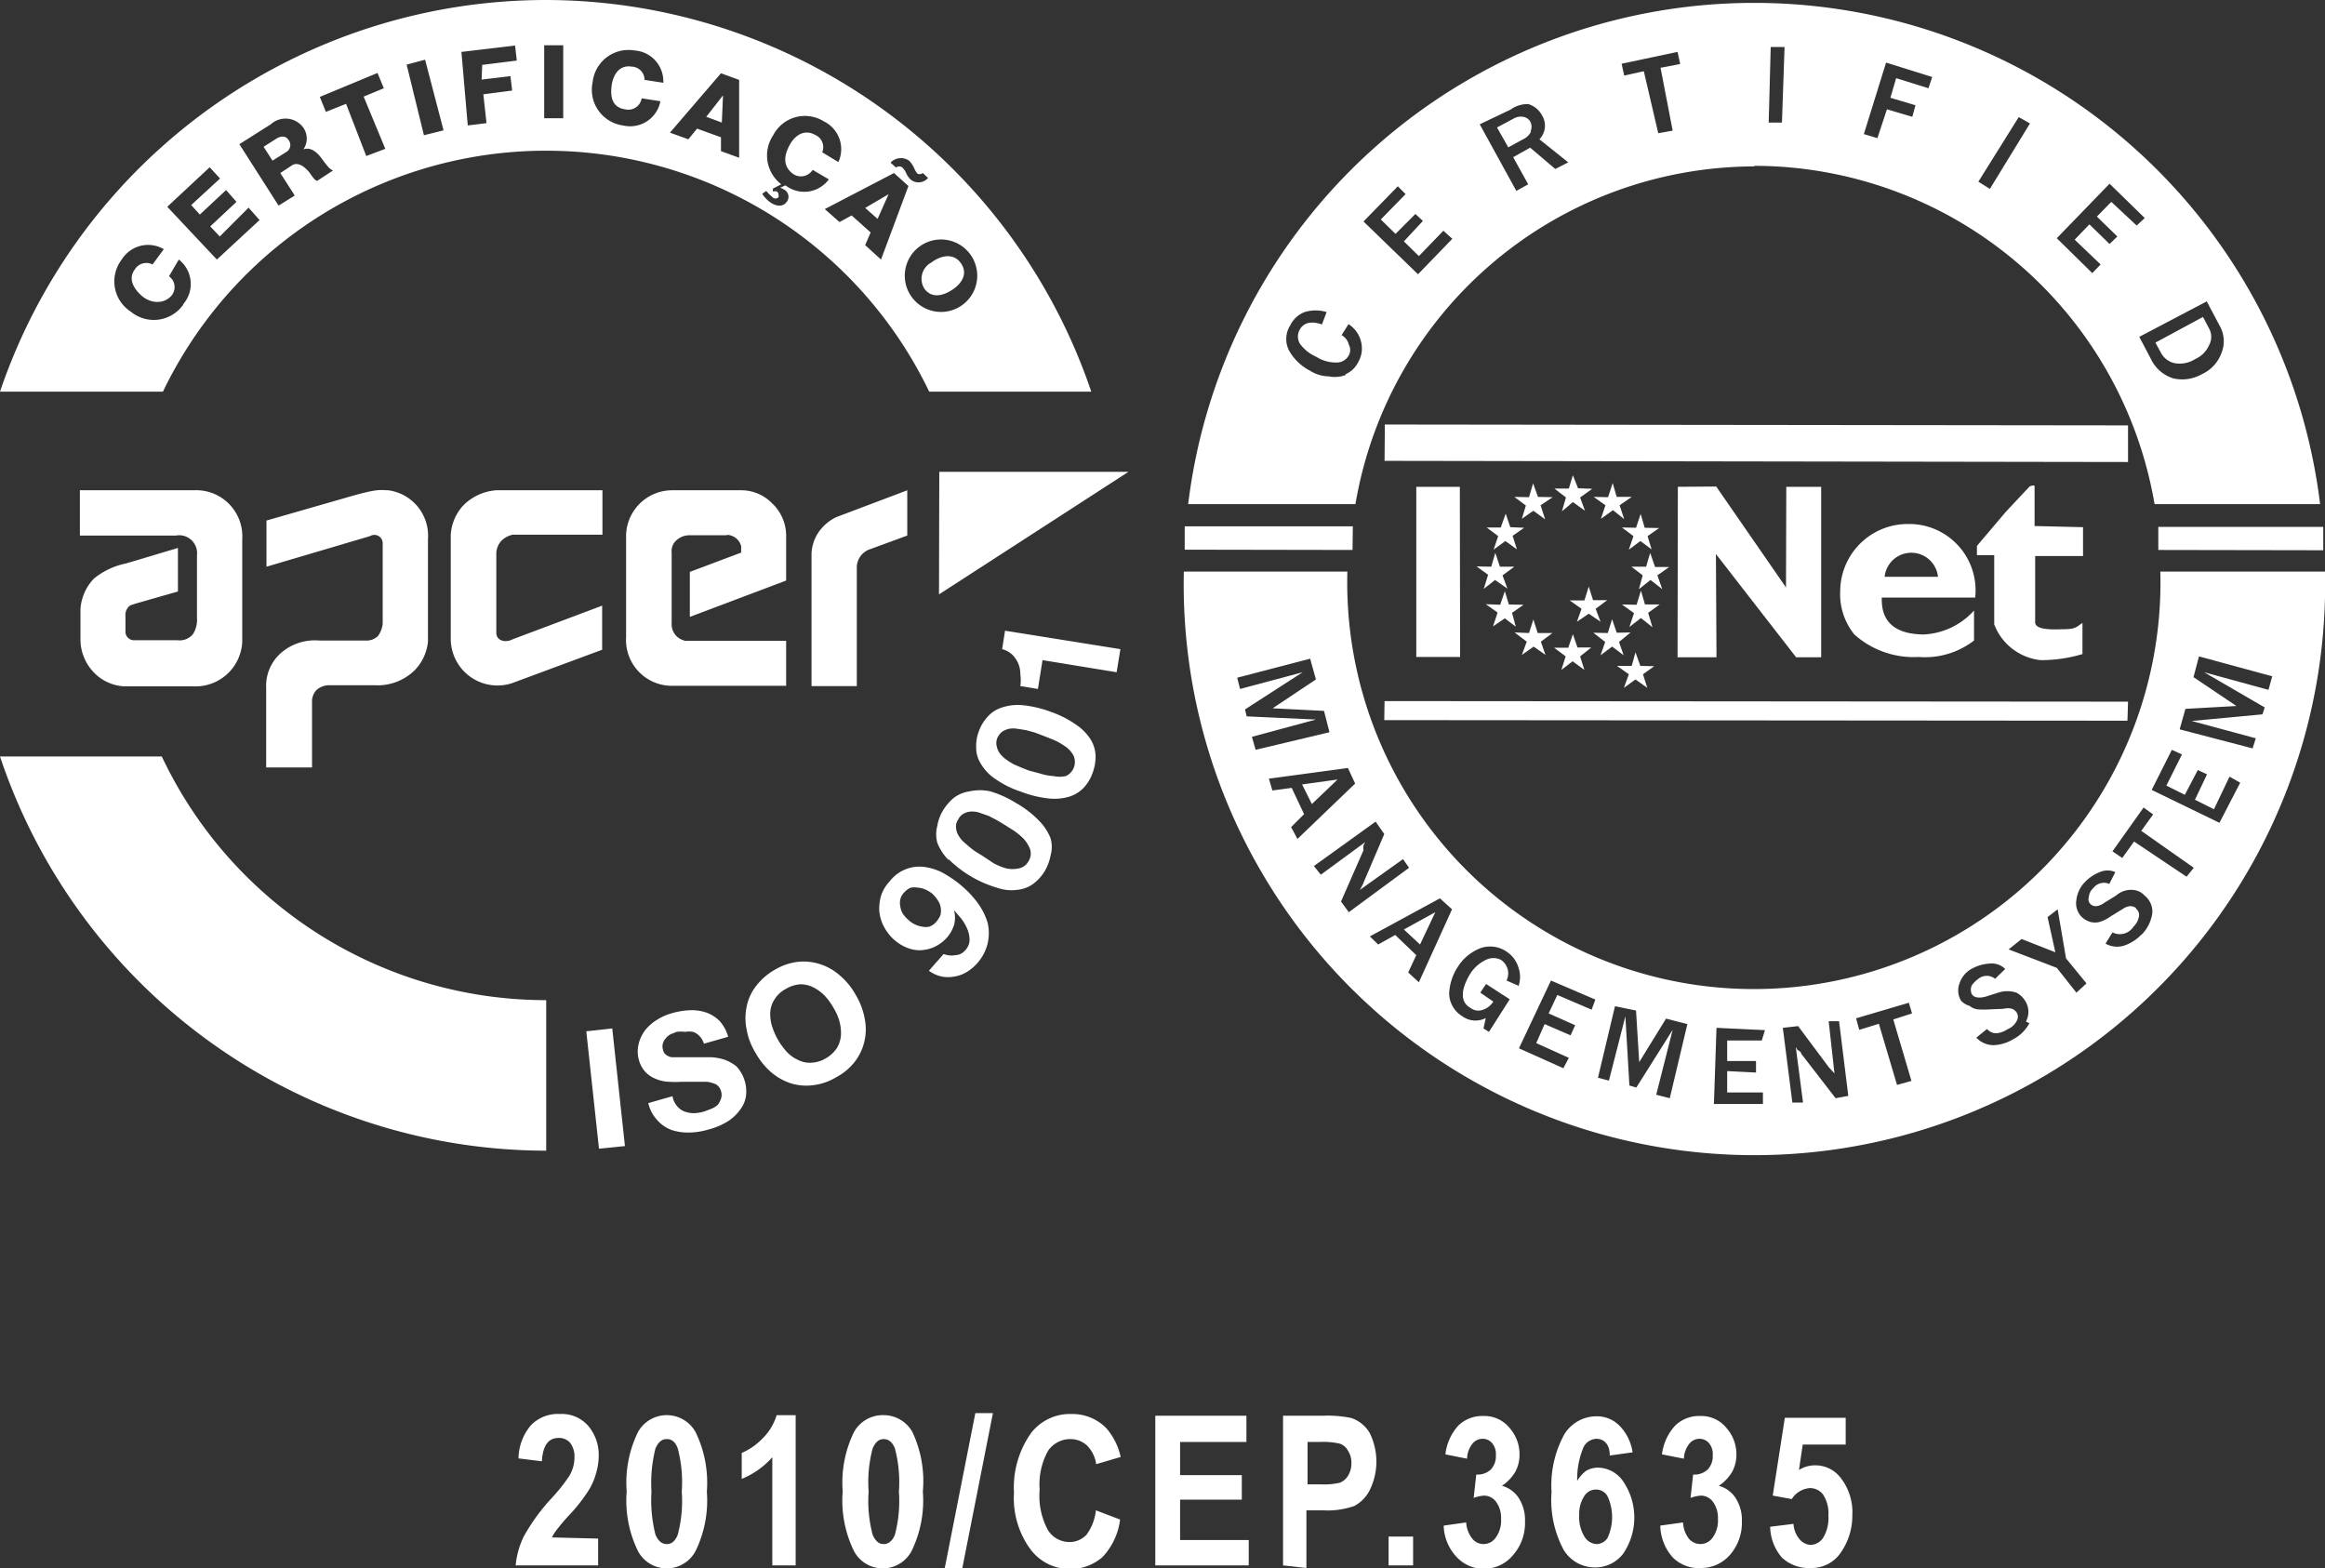 <svg xmlns="http://www.w3.org/2000/svg" width="80.62" height="54.37" viewBox="0 0 80.62 54.37"><rect x="0" y="0" width="80.62" height="54.37" fill="#333333" stroke="none"/><g id="Layer_2" data-name="Layer 2"><g id="Logos"><polygon points="48.02 14.72 73.79 14.75 73.79 16.02 48.01 15.98 48.02 14.72" style="fill:#fff"/><polygon points="48.01 24.31 73.79 24.33 73.77 24.99 48 24.97 48.01 24.31" style="fill:#fff"/><polygon points="41.08 18.25 46.91 18.25 46.9 19.07 41.08 19.06 41.08 18.25" style="fill:#fff"/><polygon points="74.84 18.27 80.56 18.27 80.56 19.08 74.84 19.07 74.84 18.27" style="fill:#fff"/><polygon points="49.11 22.78 49.11 16.88 50.62 16.88 50.63 22.78 49.11 22.78" style="fill:#fff"/><polygon points="58.17 22.79 58.18 16.88 59.51 16.87 61.93 20.37 61.94 16.88 63.15 16.88 63.15 22.79 62.28 22.79 59.5 19.21 59.52 22.79 58.17 22.79" style="fill:#fff"/><path d="M68.45,21.21v1a2.78,2.78,0,0,1-1.92.57A3.08,3.08,0,0,1,64.3,22a2.22,2.22,0,0,1-.49-1.52,2.34,2.34,0,0,1,2.36-2.31,2.3,2.3,0,0,1,2.32,2.55H65.25c0,.35,0,1.27,1.46,1.28a2.51,2.51,0,0,0,1.74-.83M67.2,20a.93.93,0,0,0-1.85,0Z" style="fill:#fff;fill-rule:evenodd"/><path d="M72.23,18.28v1H70.57s0,1.9,0,2.24c0,.1-.07.34.89.3.52,0,.51-.06.75-.22v1.08a5,5,0,0,1-1.45.21,1.94,1.94,0,0,1-1.61-1.24V19.25h-.6l0-.32,1-1.18c.34-.36.83-.89.84-.89s.16-.06.16,0,0,1.38,0,1.38Z" style="fill:#fff;fill-rule:evenodd"/><polygon points="52.56 21.73 52.18 21.44 51.77 21.72 51.93 21.24 51.52 20.95 52.02 20.97 52.18 20.5 52.32 20.96 52.83 20.97 52.43 21.25 52.56 21.73" style="fill:#fff"/><polygon points="52.27 20.41 51.84 20.11 51.45 20.42 51.6 19.93 51.2 19.64 51.71 19.65 51.85 19.17 52.01 19.65 52.51 19.65 52.1 19.95 52.27 20.41" style="fill:#fff"/><polygon points="52.6 19.05 52.2 18.76 51.79 19.06 51.95 18.59 51.55 18.29 52.04 18.29 52.21 17.81 52.37 18.28 52.85 18.3 52.45 18.58 52.6 19.05" style="fill:#fff"/><polygon points="53.58 18.01 53.17 17.71 52.77 17.99 52.91 17.53 52.51 17.23 53.02 17.24 53.16 16.76 53.33 17.23 53.84 17.24 53.42 17.52 53.58 18.01" style="fill:#fff"/><polygon points="54.96 17.71 54.54 17.41 54.16 17.73 54.3 17.25 53.9 16.94 54.4 16.94 54.54 16.48 54.72 16.93 55.21 16.95 54.79 17.25 54.96 17.71" style="fill:#fff"/><polygon points="53.59 22.71 53.18 22.42 52.77 22.71 52.94 22.25 52.52 21.93 53.02 21.95 53.17 21.48 53.32 21.95 53.83 21.95 53.43 22.25 53.59 22.71" style="fill:#fff"/><polygon points="54.94 23.23 54.53 22.93 54.14 23.23 54.29 22.76 53.89 22.46 54.38 22.46 54.54 21.99 54.7 22.45 55.18 22.45 54.79 22.76 54.94 23.23" style="fill:#fff"/><polygon points="56.5 21.74 56.9 21.43 57.3 21.75 57.15 21.25 57.55 20.96 57.04 20.96 56.9 20.48 56.75 20.97 56.24 20.96 56.66 21.26 56.5 21.74" style="fill:#fff"/><polygon points="56.83 20.43 57.23 20.11 57.64 20.43 57.47 19.95 57.88 19.66 57.39 19.66 57.22 19.17 57.08 19.65 56.57 19.65 56.96 19.95 56.83 20.43" style="fill:#fff"/><polygon points="56.48 19.06 56.88 18.76 57.27 19.05 57.13 18.59 57.53 18.31 57.03 18.3 56.89 17.82 56.73 18.3 56.24 18.29 56.64 18.59 56.48 19.06" style="fill:#fff"/><polygon points="55.51 17.99 55.93 17.69 56.32 18 56.16 17.52 56.58 17.23 56.06 17.23 55.92 16.75 55.76 17.24 55.26 17.23 55.67 17.52 55.51 17.99" style="fill:#fff"/><polygon points="55.5 22.72 55.9 22.42 56.3 22.72 56.14 22.26 56.54 21.93 56.06 21.94 55.9 21.47 55.75 21.95 55.25 21.94 55.66 22.26 55.5 22.72" style="fill:#fff"/><polygon points="54.68 21.56 55.09 21.28 55.5 21.56 55.33 21.11 55.73 20.81 55.24 20.81 55.09 20.34 54.94 20.82 54.43 20.82 54.84 21.11 54.68 21.56" style="fill:#fff"/><polygon points="56.31 23.85 56.71 23.56 57.12 23.85 56.97 23.38 57.36 23.1 56.88 23.09 56.71 22.62 56.58 23.09 56.07 23.09 56.48 23.38 56.31 23.85" style="fill:#fff"/><path d="M49.24,32.75l.53-1.12-1.09.6Zm11.59-27A14.1,14.1,0,0,1,74.71,17.48l5.74,0a19.77,19.77,0,0,0-39.25,0H47A14.06,14.06,0,0,1,60.83,5.77m15.69,4.68.45.85a1.08,1.08,0,0,1,.06.94,1.29,1.29,0,0,1-.67.73,1.38,1.38,0,0,1-1,.15,1.28,1.28,0,0,1-.78-.68l-.4-.76ZM73.15,6.37l1.22,1.19-.28.26L73.21,7l-.5.51.71.69-.27.26-.7-.68-.51.53.9.86-.29.3L71.32,8.26ZM70,4.06l.39.22L69,6.55l-.4-.25Zm-4.6-1.89,1.6.5-.13.39-1.12-.35-.2.68.87.26-.11.4-.88-.26-.33,1-.47-.14Zm-4-.54.48,0-.09,2.62h-.46Zm-3.23.17.09.42-.68.13L58,4.53l-.5.09L57,2.47l-.68.15-.09-.41Zm-5.79,2A1,1,0,0,1,53,3.61a.81.81,0,0,1,.47.39.68.68,0,0,1-.09.83l1,.8-.45.23-.87-.74-.59.33.52.94-.41.23L51.31,4.31ZM48.47,6.46l.27.27-.86.88.51.5.69-.69.26.24-.66.71.52.51L50.05,8l.31.28L49.17,9.51,47.28,7.68ZM46.67,13a1.08,1.08,0,0,1-.6.05,1.23,1.23,0,0,1-.65-.2,1.73,1.73,0,0,1-.73-.71.88.88,0,0,1,.05-.86.93.93,0,0,1,.5-.46,1.32,1.32,0,0,1,.76,0l-.16.43c-.38-.13-.64-.06-.77.18a.48.48,0,0,0,0,.48,1.37,1.37,0,0,0,.57.46,1.27,1.27,0,0,0,.72.2.47.47,0,0,0,.41-.25.38.38,0,0,0,0-.37.51.51,0,0,0-.25-.33l.24-.38a1,1,0,0,1,.43.59.94.94,0,0,1-.09.72.89.89,0,0,1-.45.43m-1.16,14.9.89-.85-1.23.17Zm29.9-15.29a1,1,0,0,0,.73-.14.94.94,0,0,0,.48-.48.6.6,0,0,0,0-.58l-.21-.4-1.65.89.19.35a.71.71,0,0,0,.46.36m-.48,7.23a14.1,14.1,0,1,1-28.19,0H41.05a19.79,19.79,0,1,0,39.57,0ZM43.41,25.55l2.22-.6-2.4-.11-.06-.24,2-1.29L43,23.89l-.1-.39,2.53-.66.2.72-1.5,1,1.78.09.19.74L43.54,26Zm1.36,3.13.45-.45-.43-.91-.67.09L44,27l2.74-.37.25.54-2,1.92Zm2,2.95-.27-.37.78-1.78a.47.47,0,0,1,0-.16.62.62,0,0,1,.06-.12L45.8,30.33l-.24-.3,2.14-1.54.3.43-.7,1.64a1.73,1.73,0,0,1-.15.3l1.5-1.07.21.3Zm2.06,2.09.28-.6-.73-.7-.59.33-.29-.28,2.43-1.32.42.38-1.15,2.53Zm3.82.46L52.24,34a.56.56,0,0,0-.2-.72.58.58,0,0,0-.51,0,1.32,1.32,0,0,0-.54.47c-.35.57-.36,1,0,1.2a.44.44,0,0,0,.41.07.67.67,0,0,0,.38-.29l-.45-.31.2-.3.82.53-.72,1.13-.19-.12.08-.36a.77.77,0,0,1-.81-.06.94.94,0,0,1-.46-.79,1.84,1.84,0,0,1,.31-.94,1.61,1.61,0,0,1,.77-.63,1,1,0,0,1,.9.11,1,1,0,0,1,.42.55,1,1,0,0,1,0,.67m2.54.8L54,34.5l-.3.64.92.41-.16.35-.9-.39-.29.66,1.13.51-.19.36-1.54-.69L53.78,34l1.54.66Zm2.71,3.07-.47-.12L58,35.71l-1.26,2-.24-.07-.14-2.4-.57,2.23-.38-.1L56,34.89l.73.15.11,1.79.93-1.51.74.19Zm3.19-2-1.2,0,0,.71,1,0v.4l-1-.05,0,.74,1.24,0,0,.4-1.7,0,.09-2.64,1.68.08Zm2.56,2-1.19-1.54s0-.06-.09-.11-.05-.07-.1-.12l.25,1.92-.37,0-.33-2.59.53-.06L63.41,37s.08.09.2.22l-.2-1.81.36,0L64.09,38Zm2.63-.6-.5.14-.63-2.12-.68.21-.11-.4,1.83-.54.11.37-.65.21Zm4.09-2a1.34,1.34,0,0,1-.57.56,1.4,1.4,0,0,1-.66.2.81.81,0,0,1-.61-.26l.37-.3c.17.19.41.2.73,0a.59.59,0,0,0,.3-.28.28.28,0,0,0,0-.29.35.35,0,0,0-.16-.13.59.59,0,0,0-.3,0L69,35a2.93,2.93,0,0,1-.41,0,.52.52,0,0,1-.29-.12A.67.67,0,0,1,68,34.7a.69.69,0,0,1-.05-.61.9.9,0,0,1,.46-.52,1.46,1.46,0,0,1,.61-.16.65.65,0,0,1,.51.19l-.35.34a.46.46,0,0,0-.58,0,1,1,0,0,0-.23.23.39.39,0,0,0,0,.3c.08.12.23.15.48.09l.44-.14a1,1,0,0,1,.63,0,.81.81,0,0,1,.33.33.7.7,0,0,1,0,.67M72,34.42l-.68-.86-1.67-.64.45-.36,1.17.46L71,31.8l.35-.27.29,1.7.71.87Zm2.24-2a1.47,1.47,0,0,1-.59.37.81.81,0,0,1-.64-.07l.24-.39a.56.56,0,0,0,.73-.2.64.64,0,0,0,.19-.36.28.28,0,0,0-.1-.26c0-.05-.11-.08-.18-.09a.48.48,0,0,0-.27.09l-.44.27a1.32,1.32,0,0,1-.38.19.67.67,0,0,1-.31,0,.75.75,0,0,1-.3-.17A.67.67,0,0,1,72,31.2a1.07,1.07,0,0,1,.29-.61,1.45,1.45,0,0,1,.52-.35.67.67,0,0,1,.54,0l-.21.41a.46.46,0,0,0-.55.14.47.47,0,0,0-.16.32.23.23,0,0,0,.07.25c.11.09.27.09.49-.07l.39-.24a.78.78,0,0,1,.6-.19.58.58,0,0,1,.38.19.71.71,0,0,1,.27.63,1.33,1.33,0,0,1-.36.72m1.55-2L74,29.18l-.41.57-.34-.23L74.33,28l.33.24-.41.57,1.82,1.28Zm1.14-1.87-2.35-1.14L75.31,26l.35.16-.54,1.08.64.32.45-.86.32.15-.42.88.66.33.54-1.13.37.21Zm1.57-4-.08.24L76,25l2.22.6-.11.35-2.53-.66.2-.71,1.77-.1-1.49-1,.19-.72,2.54.69-.13.47-2.23-.61ZM53.07,4.56a.39.39,0,0,0,0-.33.34.34,0,0,0-.26-.18.5.5,0,0,0-.34.07l-.56.3.39.69.51-.28a.56.56,0,0,0,.28-.27" style="fill:#fff"/><path d="M5.61,26.23H0A20,20,0,0,0,18.94,39.9V34.68A14.74,14.74,0,0,1,5.61,26.23" style="fill:#fff"/><path d="M9.58,4.81l-.44.28.31.48.46-.29a.28.28,0,0,0,.1-.42C9.91,4.7,9.74,4.71,9.58,4.81Z" style="fill:#fff"/><polygon points="30 7.21 30.43 7.59 30.81 6.74 30.8 6.74 30 7.21" style="fill:#fff"/><polygon points="24.49 4.05 25.03 4.25 25.07 3.32 25.06 3.32 24.49 4.05" style="fill:#fff"/><path d="M18.94,0A20,20,0,0,0,0,13.58H5.65a14.74,14.74,0,0,1,26.57,0h5.62A20,20,0,0,0,18.94,0ZM31.52,5.57a.86.86,0,0,1,.17.24.78.78,0,0,0,.12.21A.18.18,0,0,0,32,6l.18.17a.43.43,0,0,1-.61.05A.76.76,0,0,1,31.42,6a.57.57,0,0,0-.13-.19.17.17,0,0,0-.22,0l-.19-.17A.49.49,0,0,1,31.52,5.57Zm-25.17,5a1.25,1.25,0,0,1-1.81.24A1.25,1.25,0,0,1,4.22,9a1.08,1.08,0,0,1,1.46-.36l-.39.53a.47.47,0,0,0-.62.18c-.25.34,0,.7.26.92s.7.31,1,0a.46.46,0,0,0-.07-.69L6.2,9A1.07,1.07,0,0,1,6.35,10.55ZM7.52,9,5.8,7.17,7.27,5.8l.36.39-1,.92.3.33.91-.85L8.2,7l-.91.85.33.35,1-1L9,7.63ZM11,6.27c-.09,0-.23-.24-.28-.3s-.33-.4-.59-.24L9.72,6l.5.78-.56.35L8.3,5l1.09-.69a.76.76,0,0,1,1.13.12.66.66,0,0,1,0,.75h0c.26-.1.49.12.63.31s.28.39.4.42Zm1.7-.86L12,3.6l-.7.28-.21-.52,2-.83.22.53-.7.29.75,1.81Zm2-.72L14.1,2.24l.64-.17.64,2.45Zm2-1.93,1-.12.06.5-1,.13.11,1-.65.08L16,1.8l1.86-.22.06.52-1.2.15ZM19.53,4.1h-.66l0-2.53h.66ZM23,2.87l-.65-.1a.46.46,0,0,0-.45-.46c-.42-.07-.64.28-.69.65s0,.76.46.83a.47.47,0,0,0,.58-.38l.65.1a1.07,1.07,0,0,1-1.3.84,1.25,1.25,0,0,1-1.05-1.5A1.25,1.25,0,0,1,22,1.75,1.07,1.07,0,0,1,23,2.87Zm2,2.37V4.76l-.83-.3-.3.37-.64-.23L25,2.54l.63.23,0,2.7Zm2.23,1.19-.18.08h0a.38.38,0,0,1,.13.06.28.28,0,0,1,.12.4c-.14.22-.36.19-.57.06a1.09,1.09,0,0,1-.3-.31l.14-.1a1.39,1.39,0,0,0,.21.21.14.14,0,0,0,.22,0c0-.08,0-.14-.06-.19a.34.34,0,0,0-.14,0l0-.1.29-.15a1.26,1.26,0,0,1-.28-1.7,1.24,1.24,0,0,1,1.76-.48,1.07,1.07,0,0,1,.5,1.41l-.56-.34a.46.46,0,0,0-.24-.6c-.37-.21-.7,0-.89.35s-.25.73.12,1a.48.48,0,0,0,.68-.14l.56.33A1.06,1.06,0,0,1,27.24,6.43ZM30,8.5l.19-.44-.66-.59-.42.23-.51-.45L31,6l.5.45L30.55,9Zm3.39,2.06a1.25,1.25,0,1,1-1.52-2,1.25,1.25,0,1,1,1.52,2Z" style="fill:#fff"/><path d="M32.3,9.1a.64.64,0,0,0-.24.92c.26.34.66.24,1,0s.5-.58.24-.92S32.6,8.87,32.3,9.1Z" style="fill:#fff"/><path d="M21.23,35.66l.44,4.08-.9.09-.44-4.07Z" style="fill:#fff"/><path d="M23.5,38.38a.62.62,0,0,0,.26.17,1,1,0,0,0,.31.05,1.43,1.43,0,0,0,.35-.06l.24-.09a.79.79,0,0,0,.23-.14A.8.8,0,0,0,25,38.1a.42.42,0,0,0,0-.27.4.4,0,0,0-.17-.23,1.22,1.22,0,0,0-.32-.09h-.86a3.62,3.62,0,0,1-.47,0,1.29,1.29,0,0,1-.44-.1,1,1,0,0,1-.36-.24,1,1,0,0,1-.23-.43,1.08,1.08,0,0,1,0-.56,1.29,1.29,0,0,1,.23-.47,1.63,1.63,0,0,1,.42-.36,1.92,1.92,0,0,1,.51-.22,2.59,2.59,0,0,1,.61-.1,1.54,1.54,0,0,1,.57.08,1.24,1.24,0,0,1,.46.29,1.38,1.38,0,0,1,.3.55l-.84.24a.69.69,0,0,0-.16-.27.52.52,0,0,0-.22-.14.78.78,0,0,0-.27,0,1.17,1.17,0,0,0-.3,0l-.2.08a.47.47,0,0,0-.17.14.42.42,0,0,0-.1.17.36.36,0,0,0,0,.23.26.26,0,0,0,.1.17.41.41,0,0,0,.21.09l.39,0,.65,0h.33a1.87,1.87,0,0,1,.44.08,1.42,1.42,0,0,1,.43.24,1.28,1.28,0,0,1,.33,1,1,1,0,0,1-.2.49,1.54,1.54,0,0,1-.43.41,2.43,2.43,0,0,1-.69.29,2.38,2.38,0,0,1-.65.1,1.79,1.79,0,0,1-.62-.09,1.24,1.24,0,0,1-.49-.34,1.28,1.28,0,0,1-.31-.59l.84-.24A.69.69,0,0,0,23.5,38.38Z" style="fill:#fff"/><path d="M25.89,35.7a1.91,1.91,0,0,1,0-.79,1.68,1.68,0,0,1,.32-.71,2.14,2.14,0,0,1,.65-.57,2.05,2.05,0,0,1,.82-.28,1.86,1.86,0,0,1,.78.09,1.9,1.9,0,0,1,.68.4,2.41,2.41,0,0,1,.54.67,2.47,2.47,0,0,1,.3.79,1.86,1.86,0,0,1,0,.78,1.82,1.82,0,0,1-.32.71,2,2,0,0,1-.66.56,2,2,0,0,1-.81.28,1.84,1.84,0,0,1-.78-.07,2,2,0,0,1-.68-.39,2.48,2.48,0,0,1-.53-.66A2.3,2.3,0,0,1,25.89,35.7Zm1.39.77a1.17,1.17,0,0,0,.39.28.87.87,0,0,0,.45.1,1.06,1.06,0,0,0,.51-.15,1.14,1.14,0,0,0,.39-.36,1,1,0,0,0,.14-.44,1.57,1.57,0,0,0-.05-.48,1.89,1.89,0,0,0-.2-.46,2.24,2.24,0,0,0-.31-.43,1.52,1.52,0,0,0-.39-.29,1,1,0,0,0-.46-.11,1.12,1.12,0,0,0-.5.16,1,1,0,0,0-.39.36.89.89,0,0,0-.15.44,1.4,1.4,0,0,0,.06.49,2.36,2.36,0,0,0,.51.89Z" style="fill:#fff"/><path d="M33.13,33.12a.47.47,0,0,0,.34-.17.53.53,0,0,0,.15-.36,1,1,0,0,0-.08-.38,1.62,1.62,0,0,0-.21-.36l-.25-.29h0a1,1,0,0,1,0,.52,1.29,1.29,0,0,1-.27.46,1.4,1.4,0,0,1-.42.3,1.3,1.3,0,0,1-.51.11,1.23,1.23,0,0,1-.46-.1,1.57,1.57,0,0,1-.77-.72,1.47,1.47,0,0,1-.16-.53,1.66,1.66,0,0,1,.06-.54,1.36,1.36,0,0,1,.3-.5,1.3,1.3,0,0,1,1.31-.48,1.86,1.86,0,0,1,.66.26,3.84,3.84,0,0,1,.61.45,3.34,3.34,0,0,1,.5.56,2.24,2.24,0,0,1,.32.66,1.6,1.6,0,0,1,0,.69,1.61,1.61,0,0,1-.72,1,1.19,1.19,0,0,1-.43.16,1.14,1.14,0,0,1-.45,0,1.16,1.16,0,0,1-.44-.2l.51-.58A.76.76,0,0,0,33.13,33.12Zm-.52-1.39a.64.64,0,0,0-.09-.51,1.24,1.24,0,0,0-.18-.22,1,1,0,0,0-.24-.15.77.77,0,0,0-.26-.07.75.75,0,0,0-.26,0,.63.63,0,0,0-.23.17.49.49,0,0,0-.13.23.57.57,0,0,0,0,.26.63.63,0,0,0,.09.25,1.12,1.12,0,0,0,.18.2.87.87,0,0,0,.23.16.81.81,0,0,0,.25.08.58.58,0,0,0,.26,0,.57.57,0,0,0,.23-.16A.83.83,0,0,0,32.61,31.73Z" style="fill:#fff"/><path d="M32.89,29.82a1.8,1.8,0,0,1-.39-.6,1.16,1.16,0,0,1,0-.58,1.54,1.54,0,0,1,.2-.54,1.8,1.8,0,0,1,.38-.44,1.19,1.19,0,0,1,.54-.22,1.66,1.66,0,0,1,.72,0,3.64,3.64,0,0,1,.9.41,3.42,3.42,0,0,1,.8.62,1.8,1.8,0,0,1,.39.6,1.09,1.09,0,0,1,0,.59,1.69,1.69,0,0,1-.2.54,1.57,1.57,0,0,1-.38.43,1.09,1.09,0,0,1-.54.22,1.5,1.5,0,0,1-.71-.06,4,4,0,0,1-1.71-1Zm1.56.11a2,2,0,0,0,.44.18,1,1,0,0,0,.44,0,.48.48,0,0,0,.33-.24.5.5,0,0,0,.06-.42,1.13,1.13,0,0,0-.23-.37,2.2,2.2,0,0,0-.37-.3l-.35-.22-.22-.13-.27-.14-.29-.1a.77.77,0,0,0-.29-.05.58.58,0,0,0-.26.06.43.43,0,0,0-.21.21.41.41,0,0,0-.08.27.59.59,0,0,0,.07.26.94.94,0,0,0,.18.24l.23.2a2,2,0,0,0,.25.18l.21.13Z" style="fill:#fff"/><path d="M34.5,27a1.59,1.59,0,0,1-.49-.52,1,1,0,0,1-.16-.55,1.42,1.42,0,0,1,.09-.57,1.48,1.48,0,0,1,.3-.5,1.1,1.1,0,0,1,.48-.32,1.75,1.75,0,0,1,.71-.09,3.83,3.83,0,0,1,1,.23,3.58,3.58,0,0,1,.9.46,1.74,1.74,0,0,1,.5.52,1.16,1.16,0,0,1,.16.56,1.63,1.63,0,0,1-.1.57,1.46,1.46,0,0,1-.29.5,1.16,1.16,0,0,1-.48.32,1.79,1.79,0,0,1-.72.08,3.7,3.7,0,0,1-1-.24A3.27,3.27,0,0,1,34.5,27Zm1.56-.18a1.86,1.86,0,0,0,.47.09,1,1,0,0,0,.43,0,.54.54,0,0,0,.26-.72.91.91,0,0,0-.3-.32,2.13,2.13,0,0,0-.42-.23l-.38-.15-.24-.09-.29-.08-.31-.05a.93.93,0,0,0-.29,0,.71.71,0,0,0-.25.11.61.61,0,0,0-.17.24.49.49,0,0,0,0,.29.6.6,0,0,0,.12.24,1.07,1.07,0,0,0,.22.2,2.26,2.26,0,0,0,.26.16l.28.12.23.09Z" style="fill:#fff"/><path d="M38.72,23.31l-2.57-.42-.16,1-.61-.1a1.39,1.39,0,0,0,0-.41.94.94,0,0,0-.07-.37,1,1,0,0,0-.2-.3.79.79,0,0,0-.36-.2l.1-.64,4,.64Z" style="fill:#fff"/><path d="M28.14,19.18v4.61h1.57v-4.1a.67.67,0,0,1,.47-.65l1.28-.47V17L29,17.93a1.59,1.59,0,0,0-.62.53,1.45,1.45,0,0,0-.24.72" style="fill:#fff"/><path d="M20.88,22.53V21l-3.11,1.17c-.24.13-.57.05-.56-.24V19.17a.68.68,0,0,1,.16-.4.78.78,0,0,1,.41-.23l3.11,0V17l-3.68,0a1.79,1.79,0,0,0-1.16.54,1.66,1.66,0,0,0-.42,1v3.63a1.62,1.62,0,0,0,2.12,1.52Z" style="fill:#fff"/><path d="M23.73,22.21a.58.58,0,0,1-.44-.61V19.16a.49.49,0,0,1,.12-.38.67.67,0,0,1,.49-.22h1.28a.2.2,0,0,1,.13,0,.52.52,0,0,1,.39.38v.22l-1.78.67,0,1.56,3.34-1.26V18.6a1.54,1.54,0,0,0-.49-1.15A1.49,1.49,0,0,0,25.73,17h-2.4a1.6,1.6,0,0,0-1.62,1.54v3.55a1.59,1.59,0,0,0,1.55,1.69h4V22.22H23.73Z" style="fill:#fff"/><path d="M9.24,18.07v1.58l3.59-1.06a.29.29,0,0,1,.44.27v2.77a.89.89,0,0,1-.16.42.57.57,0,0,1-.44.16H11.07a1.79,1.79,0,0,0-1.37.47,1.52,1.52,0,0,0-.47,1.18v2.75h1.59V24.37a.59.59,0,0,1,.15-.44.67.67,0,0,1,.44-.17l1.58,0a1.83,1.83,0,0,0,1.39-.52,1.65,1.65,0,0,0,.46-1V18.7A1.59,1.59,0,0,0,13.46,17c-.27,0-.32-.08-1.47.26l-2.75.79" style="fill:#fff"/><path d="M6.83,19.24v2.19a.92.92,0,0,1-.14.56.6.6,0,0,1-.54.21H4.67a.3.3,0,0,1-.32-.27v-.58a.38.38,0,0,1,.08-.27c.06-.11.18-.11.27-.15l1.47-.42V19l-1.81.54a2.55,2.55,0,0,0-1.1.52,1.68,1.68,0,0,0-.47,1.06v1.08a1.65,1.65,0,0,0,.44,1.09,1.56,1.56,0,0,0,1.13.51H6.75A1.62,1.62,0,0,0,8.4,22.25V18.7A1.6,1.6,0,0,0,6.72,17H2.77v1.57H6.1a.62.62,0,0,1,.73.68" style="fill:#fff"/><polygon points="32.57 16.36 32.56 20.61 39.13 16.36 32.57 16.36" style="fill:#fff;fill-rule:evenodd"/><path d="M20.74,53.35v.93H17.88a2.93,2.93,0,0,1,.28-1A6.83,6.83,0,0,1,19.08,52a6.23,6.23,0,0,0,.66-.82,1.27,1.27,0,0,0,.18-.64.78.78,0,0,0-.15-.51.51.51,0,0,0-.4-.17c-.36,0-.55.27-.58.81l-.81-.1a1.8,1.8,0,0,1,.44-1.16,1.3,1.3,0,0,1,1-.38,1.21,1.21,0,0,1,1,.44,1.55,1.55,0,0,1,.34,1,2.1,2.1,0,0,1-.09.61,2.23,2.23,0,0,1-.26.6,5.9,5.9,0,0,1-.6.78,6.62,6.62,0,0,0-.5.58,1.34,1.34,0,0,0-.17.27Z" style="fill:#fff"/><path d="M23.12,49.07a1.14,1.14,0,0,1,1,.59,4,4,0,0,1,.39,2.06,4,4,0,0,1-.39,2.06,1.13,1.13,0,0,1-2,0,4,4,0,0,1-.39-2.07,4,4,0,0,1,.39-2.05A1.14,1.14,0,0,1,23.12,49.07Zm0,.83c-.17,0-.29.1-.39.32a4.88,4.88,0,0,0-.14,1.5,4.88,4.88,0,0,0,.14,1.5c.1.22.22.32.39.32s.29-.1.38-.32a4.57,4.57,0,0,0,.14-1.5,4.57,4.57,0,0,0-.14-1.5C23.42,50,23.29,49.9,23.13,49.9Z" style="fill:#fff"/><path d="M27.59,54.28h-.81V50.53a2.86,2.86,0,0,1-1.06.75v-.9a2.22,2.22,0,0,0,.71-.49,1.9,1.9,0,0,0,.5-.82h.66Z" style="fill:#fff"/><path d="M30.64,49.07a1.14,1.14,0,0,1,1,.59A4,4,0,0,1,32,51.72a4,4,0,0,1-.39,2.06,1.13,1.13,0,0,1-2,0,4,4,0,0,1-.39-2.07,4,4,0,0,1,.39-2.05A1.14,1.14,0,0,1,30.64,49.07Zm0,.83c-.16,0-.28.1-.38.32a4.57,4.57,0,0,0-.14,1.5,4.57,4.57,0,0,0,.14,1.5c.1.22.22.32.38.32s.3-.1.39-.32a4.57,4.57,0,0,0,.14-1.5,4.57,4.57,0,0,0-.14-1.5C30.94,50,30.81,49.9,30.64,49.9Z" style="fill:#fff"/><path d="M32.76,54.37,33.82,49h.61l-1.06,5.37Z" style="fill:#fff"/><path d="M38,52.37l.84.32A2.31,2.31,0,0,1,38.22,54a1.72,1.72,0,0,1-2.46-.24,3,3,0,0,1-.6-2,3.26,3.26,0,0,1,.6-2.08,1.71,1.71,0,0,1,1.4-.65,1.65,1.65,0,0,1,1.2.49,2.26,2.26,0,0,1,.5,1l-.85.25a1.14,1.14,0,0,0-.32-.65.84.84,0,0,0-.58-.22.93.93,0,0,0-.77.41,2.41,2.41,0,0,0-.29,1.35,2.48,2.48,0,0,0,.29,1.4.88.88,0,0,0,.75.41.8.8,0,0,0,.59-.26A1.73,1.73,0,0,0,38,52.37Z" style="fill:#fff"/><path d="M40.06,54.28V49.09h3.16V50h-2.3v1.15h2.14V52H40.92V53.4H43.3v.88Z" style="fill:#fff"/><path d="M44.49,54.28V49.09h1.37a4.09,4.09,0,0,1,1,.08,1.18,1.18,0,0,1,.63.51,2.23,2.23,0,0,1,0,2,1.26,1.26,0,0,1-.53.54,2.83,2.83,0,0,1-1.1.15h-.56v2ZM45.34,50v1.47h.48a2.33,2.33,0,0,0,.65-.06.61.61,0,0,0,.28-.25.81.81,0,0,0,.11-.43.75.75,0,0,0-.12-.43.5.5,0,0,0-.28-.24,2.52,2.52,0,0,0-.7-.06Z" style="fill:#fff"/><path d="M48.15,54.28v-1H49v1Z" style="fill:#fff"/><path d="M50.06,52.9l.78-.11a1,1,0,0,0,.21.56.5.5,0,0,0,.4.19.52.52,0,0,0,.42-.23,1,1,0,0,0,.18-.64.94.94,0,0,0-.17-.59.52.52,0,0,0-.41-.22,1.24,1.24,0,0,0-.37.08l.09-.81a.68.68,0,0,0,.5-.17.67.67,0,0,0,.18-.5.6.6,0,0,0-.13-.42.43.43,0,0,0-.34-.15.45.45,0,0,0-.35.18.88.88,0,0,0-.18.51l-.75-.15a1.77,1.77,0,0,1,.45-1,1.18,1.18,0,0,1,.86-.33,1.12,1.12,0,0,1,.92.42,1.37,1.37,0,0,1,.34.91,1.23,1.23,0,0,1-.15.61,1.49,1.49,0,0,1-.46.48,1,1,0,0,1,.58.42,1.4,1.4,0,0,1,.22.81,1.69,1.69,0,0,1-.42,1.18,1.32,1.32,0,0,1-1,.47,1.29,1.29,0,0,1-.94-.4A1.65,1.65,0,0,1,50.06,52.9Z" style="fill:#fff"/><path d="M56.61,50.36l-.79.11c0-.39-.2-.58-.47-.58a.52.52,0,0,0-.44.29,2.82,2.82,0,0,0-.22,1.17A1.18,1.18,0,0,1,55,51a.81.81,0,0,1,.41-.11,1.08,1.08,0,0,1,.87.47,2.23,2.23,0,0,1,0,2.52,1.22,1.22,0,0,1-1,.47,1.26,1.26,0,0,1-1.06-.61,3.65,3.65,0,0,1-.42-2,3.69,3.69,0,0,1,.44-2,1.31,1.31,0,0,1,1.12-.63,1.09,1.09,0,0,1,.79.32A1.65,1.65,0,0,1,56.61,50.36Zm-1.85,2.17a1.3,1.3,0,0,0,.18.75.52.52,0,0,0,.42.26.46.46,0,0,0,.38-.21,1.72,1.72,0,0,0,0-1.45.45.45,0,0,0-.4-.23.47.47,0,0,0-.4.22A1.11,1.11,0,0,0,54.76,52.53Z" style="fill:#fff"/><path d="M57.57,52.9l.79-.11a1,1,0,0,0,.2.56.53.53,0,0,0,.41.19.52.52,0,0,0,.42-.23,1,1,0,0,0,.18-.64.94.94,0,0,0-.17-.59.52.52,0,0,0-.41-.22,1.24,1.24,0,0,0-.37.08l.09-.81a.68.68,0,0,0,.5-.17.67.67,0,0,0,.18-.5.6.6,0,0,0-.13-.42.43.43,0,0,0-.34-.15.45.45,0,0,0-.35.18.88.88,0,0,0-.18.51l-.76-.15a1.77,1.77,0,0,1,.46-1,1.18,1.18,0,0,1,.86-.33,1.12,1.12,0,0,1,.92.42,1.37,1.37,0,0,1,.34.91,1.23,1.23,0,0,1-.15.61,1.49,1.49,0,0,1-.46.48,1,1,0,0,1,.58.42,1.4,1.4,0,0,1,.22.81A1.69,1.69,0,0,1,60,53.9a1.32,1.32,0,0,1-1,.47A1.27,1.27,0,0,1,58,54,1.71,1.71,0,0,1,57.57,52.9Z" style="fill:#fff"/><path d="M61.38,52.94l.81-.1a.88.88,0,0,0,.21.53.53.53,0,0,0,.39.2.55.55,0,0,0,.43-.25,1.33,1.33,0,0,0,.18-.77,1.19,1.19,0,0,0-.18-.72.56.56,0,0,0-.46-.23.81.81,0,0,0-.63.38l-.66-.12.42-2.7H64v.93H62.51l-.13.88a1.06,1.06,0,0,1,.56-.16,1.1,1.1,0,0,1,.85.39,1.93,1.93,0,0,1,.44,1.34,2.23,2.23,0,0,1-.37,1.25,1.22,1.22,0,0,1-1.08.58,1.35,1.35,0,0,1-1-.37A1.7,1.7,0,0,1,61.38,52.94Z" style="fill:#fff"/></g></g></svg>